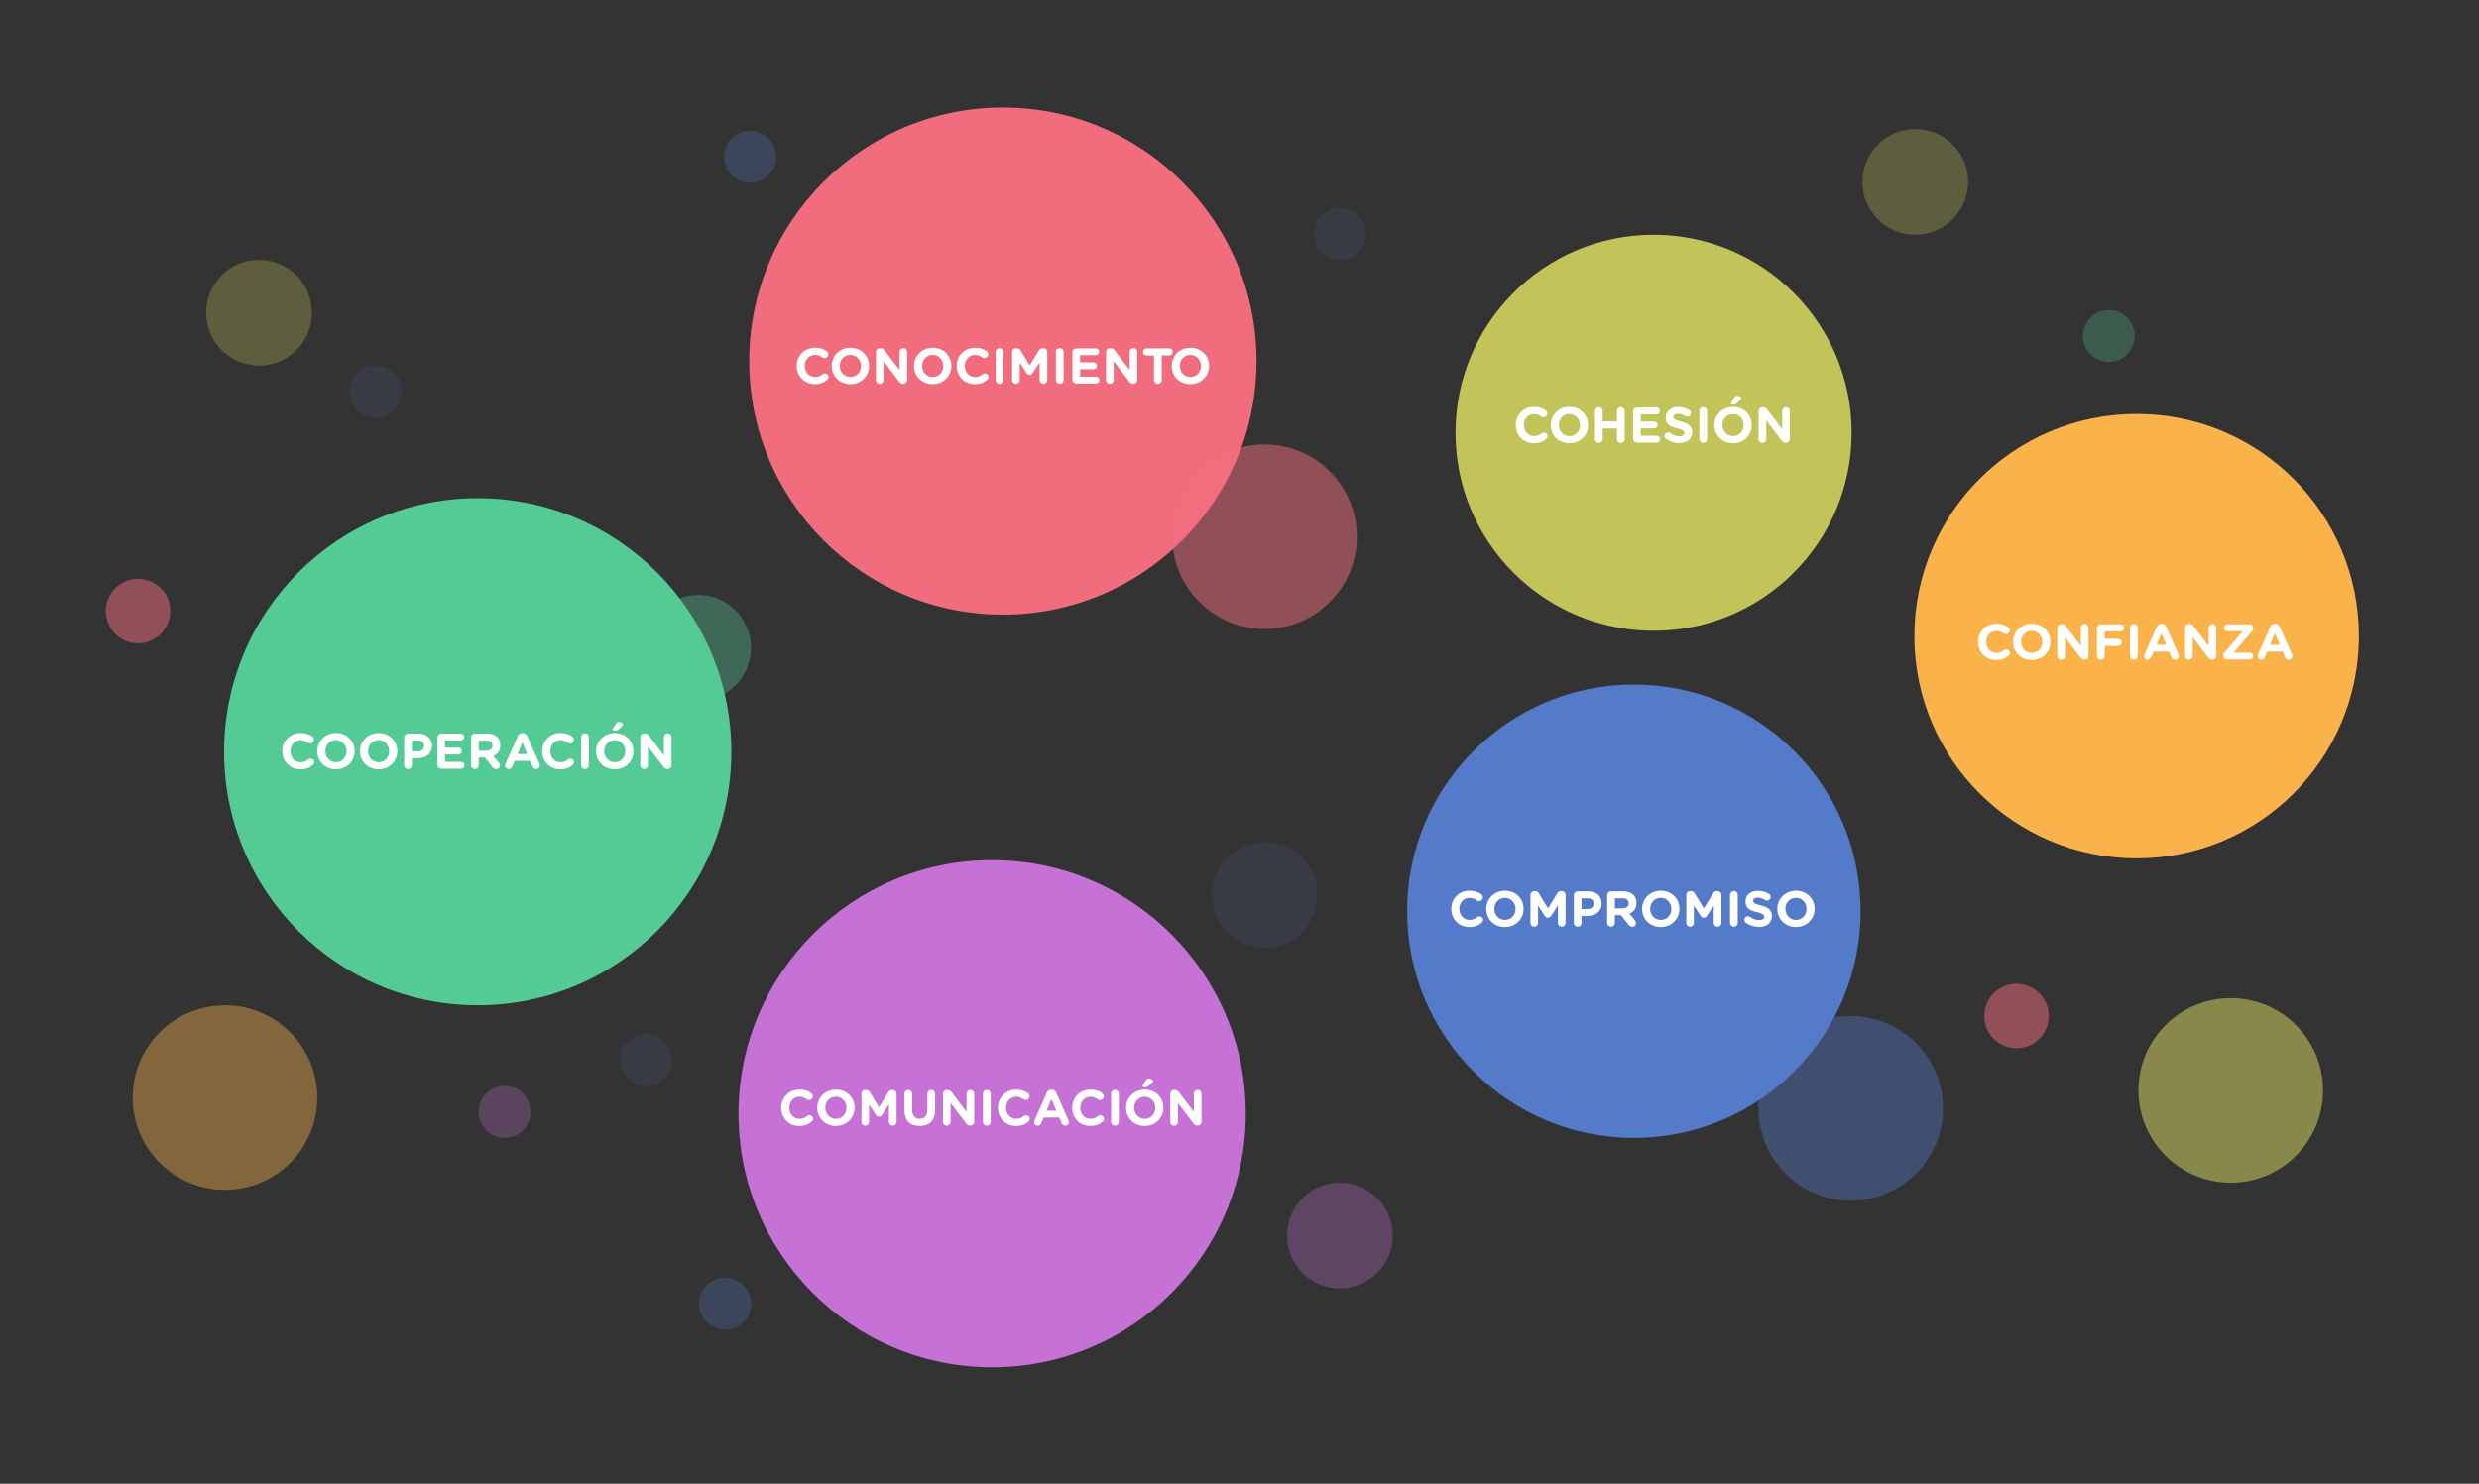 <?xml version="1.0" encoding="UTF-8"?>
<svg width="1383px" height="828px" viewBox="0 0 1383 828" version="1.1" xmlns="http://www.w3.org/2000/svg" xmlns:xlink="http://www.w3.org/1999/xlink">
    <rect x="0" y="0" width="1383" height="828" fill="#333333" stroke="none"/>
    <!-- Generator: Sketch 64 (93537) - https://sketch.com -->
    <title>6C</title>
    <desc>Created with Sketch.</desc>
    <g id="6C" stroke="none" stroke-width="1" fill="none" fill-rule="evenodd">
        <g id="Group" transform="translate(59, 60)">
            <path d="M359,141.5 C359,63.365 422.356,0 500.5,0 C578.644,0 642,63.365 642,141.5 C642,219.635 578.644,283 500.5,283 C422.356,283 359,219.635 359,141.5 Z" id="Fill-664" fill="#F16D7D"></path>
            <path d="M1009,295 C1009,226.52 1064.512,171 1133,171 C1201.488,171 1257,226.52 1257,295 C1257,363.48 1201.488,419 1133,419 C1064.512,419 1009,363.48 1009,295 Z" id="Fill-666" fill="#FAB34B"></path>
            <path d="M726,448.5 C726,378.64 782.64,322 852.5,322 C922.36,322 979,378.64 979,448.5 C979,518.36 922.36,575 852.5,575 C782.64,575 726,518.36 726,448.5 Z" id="Fill-668" fill="#547ACA"></path>
            <path d="M760.692,457.336 C763.828,457.336 765.9,456.412 767.664,454.872 C768.056,454.536 768.392,454.004 768.392,453.332 C768.392,452.24 767.468,451.344 766.376,451.344 C765.872,451.344 765.424,451.54 765.088,451.82 C763.856,452.8 762.652,453.36 760.832,453.36 C757.472,453.36 755.148,450.56 755.148,447.2 L755.148,447.144 C755.148,443.784 757.528,441.04 760.832,441.04 C762.372,441.04 763.632,441.544 764.836,442.44 C765.144,442.636 765.536,442.86 766.124,442.86 C767.3,442.86 768.252,441.936 768.252,440.76 C768.252,440.004 767.86,439.388 767.412,439.052 C765.788,437.848 763.8,437.064 760.86,437.064 C754.84,437.064 750.64,441.628 750.64,447.2 L750.64,447.256 C750.64,452.884 754.924,457.336 760.692,457.336 Z M780.544,457.336 C786.592,457.336 790.988,452.772 790.988,447.2 L790.988,447.144 C790.988,441.572 786.648,437.064 780.6,437.064 C774.552,437.064 770.156,441.628 770.156,447.2 L770.156,447.256 C770.156,452.828 774.496,457.336 780.544,457.336 Z M780.6,453.36 C777.128,453.36 774.664,450.56 774.664,447.2 L774.664,447.144 C774.664,443.784 777.072,441.04 780.544,441.04 C784.016,441.04 786.48,443.84 786.48,447.2 L786.48,447.256 C786.48,450.616 784.072,453.36 780.6,453.36 Z M812.268,457.168 C813.472,457.168 814.424,456.216 814.424,455.012 L814.424,439.444 C814.424,438.24 813.472,437.288 812.268,437.288 L811.792,437.288 C810.924,437.288 810.308,437.652 809.86,438.38 L804.624,446.892 L799.416,438.408 C799.024,437.764 798.38,437.288 797.456,437.288 L796.98,437.288 C795.776,437.288 794.824,438.24 794.824,439.444 L794.824,455.068 C794.824,456.244 795.748,457.168 796.924,457.168 C798.1,457.168 799.052,456.244 799.052,455.068 L799.052,445.324 L802.776,451.064 C803.224,451.736 803.784,452.156 804.568,452.156 C805.352,452.156 805.912,451.736 806.36,451.064 L810.14,445.24 L810.14,455.012 C810.14,456.188 811.092,457.168 812.268,457.168 Z M821.172,457.168 C822.376,457.168 823.328,456.216 823.328,455.012 L823.328,451.12 L826.604,451.12 C831,451.12 834.528,448.768 834.528,444.232 L834.528,444.176 C834.528,440.172 831.7,437.4 827.024,437.4 L821.172,437.4 C819.968,437.4 819.016,438.352 819.016,439.556 L819.016,455.012 C819.016,456.216 819.968,457.168 821.172,457.168 Z M826.744,447.284 L823.328,447.284 L823.328,441.292 L826.66,441.292 C828.816,441.292 830.16,442.328 830.16,444.26 L830.16,444.316 C830.16,445.996 828.9,447.284 826.744,447.284 Z M851.692,457.168 C852.728,457.168 853.736,456.384 853.736,455.18 C853.736,454.508 853.456,454.06 853.036,453.528 L850.04,449.888 C852.42,448.908 853.96,447.004 853.96,443.924 L853.96,443.868 C853.96,442.02 853.372,440.48 852.28,439.388 C850.992,438.1 849.06,437.4 846.568,437.4 L839.764,437.4 C838.56,437.4 837.608,438.352 837.608,439.556 L837.608,455.012 C837.608,456.216 838.56,457.168 839.764,457.168 C840.968,457.168 841.92,456.216 841.92,455.012 L841.92,450.728 L845.364,450.728 L849.564,456.048 C850.068,456.692 850.712,457.168 851.692,457.168 Z M846.288,446.92 L841.92,446.92 L841.92,441.292 L846.204,441.292 C848.304,441.292 849.592,442.244 849.592,444.092 L849.592,444.148 C849.592,445.8 848.388,446.92 846.288,446.92 Z M867.484,457.336 C873.532,457.336 877.928,452.772 877.928,447.2 L877.928,447.144 C877.928,441.572 873.588,437.064 867.54,437.064 C861.492,437.064 857.096,441.628 857.096,447.2 L857.096,447.256 C857.096,452.828 861.436,457.336 867.484,457.336 Z M867.54,453.36 C864.068,453.36 861.604,450.56 861.604,447.2 L861.604,447.144 C861.604,443.784 864.012,441.04 867.484,441.04 C870.956,441.04 873.42,443.84 873.42,447.2 L873.42,447.256 C873.42,450.616 871.012,453.36 867.54,453.36 Z M899.208,457.168 C900.412,457.168 901.364,456.216 901.364,455.012 L901.364,439.444 C901.364,438.24 900.412,437.288 899.208,437.288 L898.732,437.288 C897.864,437.288 897.248,437.652 896.8,438.38 L891.564,446.892 L886.356,438.408 C885.964,437.764 885.32,437.288 884.396,437.288 L883.92,437.288 C882.716,437.288 881.764,438.24 881.764,439.444 L881.764,455.068 C881.764,456.244 882.688,457.168 883.864,457.168 C885.04,457.168 885.992,456.244 885.992,455.068 L885.992,445.324 L889.716,451.064 C890.164,451.736 890.724,452.156 891.508,452.156 C892.292,452.156 892.852,451.736 893.3,451.064 L897.08,445.24 L897.08,455.012 C897.08,456.188 898.032,457.168 899.208,457.168 Z M908.308,457.168 C909.512,457.168 910.464,456.216 910.464,455.012 L910.464,439.388 C910.464,438.184 909.512,437.232 908.308,437.232 C907.104,437.232 906.152,438.184 906.152,439.388 L906.152,455.012 C906.152,456.216 907.104,457.168 908.308,457.168 Z M922.336,457.28 C926.564,457.28 929.532,455.096 929.532,451.204 L929.532,451.148 C929.532,447.732 927.292,446.304 923.316,445.268 C919.928,444.4 919.088,443.98 919.088,442.692 L919.088,442.636 C919.088,441.684 919.956,440.928 921.608,440.928 C922.952,440.928 924.296,441.404 925.724,442.244 C926.06,442.44 926.396,442.552 926.816,442.552 C927.936,442.552 928.832,441.684 928.832,440.564 C928.832,439.724 928.356,439.136 927.88,438.856 C926.116,437.736 924.044,437.12 921.664,437.12 C917.66,437.12 914.804,439.472 914.804,443.028 L914.804,443.084 C914.804,446.976 917.352,448.068 921.3,449.076 C924.576,449.916 925.248,450.476 925.248,451.568 L925.248,451.624 C925.248,452.772 924.184,453.472 922.42,453.472 C920.516,453.472 918.892,452.8 917.408,451.708 C917.128,451.512 916.736,451.316 916.176,451.316 C915.056,451.316 914.16,452.184 914.16,453.304 C914.16,453.976 914.496,454.592 914.972,454.928 C917.156,456.496 919.76,457.28 922.336,457.28 Z M942.916,457.336 C948.964,457.336 953.36,452.772 953.36,447.2 L953.36,447.144 C953.36,441.572 949.02,437.064 942.972,437.064 C936.924,437.064 932.528,441.628 932.528,447.2 L932.528,447.256 C932.528,452.828 936.868,457.336 942.916,457.336 Z M942.972,453.36 C939.5,453.36 937.036,450.56 937.036,447.2 L937.036,447.144 C937.036,443.784 939.444,441.04 942.916,441.04 C946.388,441.04 948.852,443.84 948.852,447.2 L948.852,447.256 C948.852,450.616 946.444,453.36 942.972,453.36 Z" id="COMPROMISO" fill="#FFFFFF" fill-rule="nonzero"></path>
            <path d="M66,359.5 C66,281.356 129.356,218 207.5,218 C285.644,218 349,281.356 349,359.5 C349,437.644 285.644,501 207.5,501 C129.356,501 66,437.644 66,359.5 Z" id="Fill-670" fill="#54CA95"></path>
            <path d="M108.548,369.336 C111.684,369.336 113.756,368.412 115.52,366.872 C115.912,366.536 116.248,366.004 116.248,365.332 C116.248,364.24 115.324,363.344 114.232,363.344 C113.728,363.344 113.28,363.54 112.944,363.82 C111.712,364.8 110.508,365.36 108.688,365.36 C105.328,365.36 103.004,362.56 103.004,359.2 L103.004,359.144 C103.004,355.784 105.384,353.04 108.688,353.04 C110.228,353.04 111.488,353.544 112.692,354.44 C113,354.636 113.392,354.86 113.98,354.86 C115.156,354.86 116.108,353.936 116.108,352.76 C116.108,352.004 115.716,351.388 115.268,351.052 C113.644,349.848 111.656,349.064 108.716,349.064 C102.696,349.064 98.496,353.628 98.496,359.2 L98.496,359.256 C98.496,364.884 102.78,369.336 108.548,369.336 Z M128.4,369.336 C134.448,369.336 138.844,364.772 138.844,359.2 L138.844,359.144 C138.844,353.572 134.504,349.064 128.456,349.064 C122.408,349.064 118.012,353.628 118.012,359.2 L118.012,359.256 C118.012,364.828 122.352,369.336 128.4,369.336 Z M128.456,365.36 C124.984,365.36 122.52,362.56 122.52,359.2 L122.52,359.144 C122.52,355.784 124.928,353.04 128.4,353.04 C131.872,353.04 134.336,355.84 134.336,359.2 L134.336,359.256 C134.336,362.616 131.928,365.36 128.456,365.36 Z M152.2,369.336 C158.248,369.336 162.644,364.772 162.644,359.2 L162.644,359.144 C162.644,353.572 158.304,349.064 152.256,349.064 C146.208,349.064 141.812,353.628 141.812,359.2 L141.812,359.256 C141.812,364.828 146.152,369.336 152.2,369.336 Z M152.256,365.36 C148.784,365.36 146.32,362.56 146.32,359.2 L146.32,359.144 C146.32,355.784 148.728,353.04 152.2,353.04 C155.672,353.04 158.136,355.84 158.136,359.2 L158.136,359.256 C158.136,362.616 155.728,365.36 152.256,365.36 Z M168.636,369.168 C169.84,369.168 170.792,368.216 170.792,367.012 L170.792,363.12 L174.068,363.12 C178.464,363.12 181.992,360.768 181.992,356.232 L181.992,356.176 C181.992,352.172 179.164,349.4 174.488,349.4 L168.636,349.4 C167.432,349.4 166.48,350.352 166.48,351.556 L166.48,367.012 C166.48,368.216 167.432,369.168 168.636,369.168 Z M174.208,359.284 L170.792,359.284 L170.792,353.292 L174.124,353.292 C176.28,353.292 177.624,354.328 177.624,356.26 L177.624,356.316 C177.624,357.996 176.364,359.284 174.208,359.284 Z M198.176,369 C199.24,369 200.108,368.16 200.108,367.096 C200.108,366.032 199.24,365.164 198.176,365.164 L189.3,365.164 L189.3,361.048 L196.776,361.048 C197.84,361.048 198.708,360.208 198.708,359.144 C198.708,358.08 197.84,357.212 196.776,357.212 L189.3,357.212 L189.3,353.236 L198.036,353.236 C199.1,353.236 199.968,352.396 199.968,351.332 C199.968,350.268 199.1,349.4 198.036,349.4 L187.172,349.4 C185.968,349.4 185.016,350.352 185.016,351.556 L185.016,366.844 C185.016,368.048 185.968,369 187.172,369 L198.176,369 Z M217.86,369.168 C218.896,369.168 219.904,368.384 219.904,367.18 C219.904,366.508 219.624,366.06 219.204,365.528 L216.208,361.888 C218.588,360.908 220.128,359.004 220.128,355.924 L220.128,355.868 C220.128,354.02 219.54,352.48 218.448,351.388 C217.16,350.1 215.228,349.4 212.736,349.4 L205.932,349.4 C204.728,349.4 203.776,350.352 203.776,351.556 L203.776,367.012 C203.776,368.216 204.728,369.168 205.932,369.168 C207.136,369.168 208.088,368.216 208.088,367.012 L208.088,362.728 L211.532,362.728 L215.732,368.048 C216.236,368.692 216.88,369.168 217.86,369.168 Z M212.456,358.92 L208.088,358.92 L208.088,353.292 L212.372,353.292 C214.472,353.292 215.76,354.244 215.76,356.092 L215.76,356.148 C215.76,357.8 214.556,358.92 212.456,358.92 Z M240.148,369.168 C241.296,369.168 242.192,368.244 242.192,367.096 C242.192,366.816 242.108,366.536 241.968,366.228 L235.136,350.8 C234.66,349.736 233.82,349.092 232.644,349.092 L232.392,349.092 C231.216,349.092 230.348,349.736 229.872,350.8 L223.04,366.228 C222.9,366.536 222.788,366.844 222.788,367.152 C222.788,368.272 223.656,369.168 224.776,369.168 C225.672,369.168 226.4,368.664 226.764,367.824 L228.136,364.604 L236.76,364.604 L238.076,367.684 C238.468,368.58 239.14,369.168 240.148,369.168 Z M235.164,360.796 L229.732,360.796 L232.448,354.328 L235.164,360.796 Z M253.532,369.336 C256.668,369.336 258.74,368.412 260.504,366.872 C260.896,366.536 261.232,366.004 261.232,365.332 C261.232,364.24 260.308,363.344 259.216,363.344 C258.712,363.344 258.264,363.54 257.928,363.82 C256.696,364.8 255.492,365.36 253.672,365.36 C250.312,365.36 247.988,362.56 247.988,359.2 L247.988,359.144 C247.988,355.784 250.368,353.04 253.672,353.04 C255.212,353.04 256.472,353.544 257.676,354.44 C257.984,354.636 258.376,354.86 258.964,354.86 C260.14,354.86 261.092,353.936 261.092,352.76 C261.092,352.004 260.7,351.388 260.252,351.052 C258.628,349.848 256.64,349.064 253.7,349.064 C247.68,349.064 243.48,353.628 243.48,359.2 L243.48,359.256 C243.48,364.884 247.764,369.336 253.532,369.336 Z M267.364,369.168 C268.568,369.168 269.52,368.216 269.52,367.012 L269.52,351.388 C269.52,350.184 268.568,349.232 267.364,349.232 C266.16,349.232 265.208,350.184 265.208,351.388 L265.208,367.012 C265.208,368.216 266.16,369.168 267.364,369.168 Z M283.856,347.748 C284.808,347.748 285.48,347.58 286.292,346.824 L288.028,345.2 C288.364,344.892 288.588,344.584 288.588,344.192 C288.588,343.548 287.244,342.904 286.208,342.904 C285.508,342.904 284.976,343.268 284.612,343.856 L283.072,346.264 C282.932,346.488 282.792,346.768 282.792,347.02 C282.792,347.468 283.24,347.748 283.856,347.748 Z M283.94,369.336 C289.988,369.336 294.384,364.772 294.384,359.2 L294.384,359.144 C294.384,353.572 290.044,349.064 283.996,349.064 C277.948,349.064 273.552,353.628 273.552,359.2 L273.552,359.256 C273.552,364.828 277.892,369.336 283.94,369.336 Z M283.996,365.36 C280.524,365.36 278.06,362.56 278.06,359.2 L278.06,359.144 C278.06,355.784 280.468,353.04 283.94,353.04 C287.412,353.04 289.876,355.84 289.876,359.2 L289.876,359.256 C289.876,362.616 287.468,365.36 283.996,365.36 Z M300.348,369.168 C301.524,369.168 302.476,368.216 302.476,367.04 L302.476,356.54 L311.1,367.852 C311.688,368.608 312.304,369.112 313.34,369.112 L313.48,369.112 C314.684,369.112 315.636,368.16 315.636,366.956 L315.636,351.36 C315.636,350.184 314.684,349.232 313.508,349.232 C312.332,349.232 311.38,350.184 311.38,351.36 L311.38,361.468 L303.064,350.548 C302.476,349.792 301.86,349.288 300.824,349.288 L300.376,349.288 C299.172,349.288 298.22,350.24 298.22,351.444 L298.22,367.04 C298.22,368.216 299.172,369.168 300.348,369.168 Z" id="COOPERACIÓN" fill="#FFFFFF" fill-rule="nonzero"></path>
            <path d="M753,181.5 C753,120.483 802.483,71 863.5,71 C924.517,71 974,120.483 974,181.5 C974,242.517 924.517,292 863.5,292 C802.483,292 753,242.517 753,181.5 Z" id="Fill-672" fill="#C2C459"></path>
            <path d="M796.678,187.336 C799.814,187.336 801.886,186.412 803.65,184.872 C804.042,184.536 804.378,184.004 804.378,183.332 C804.378,182.24 803.454,181.344 802.362,181.344 C801.858,181.344 801.41,181.54 801.074,181.82 C799.842,182.8 798.638,183.36 796.818,183.36 C793.458,183.36 791.134,180.56 791.134,177.2 L791.134,177.144 C791.134,173.784 793.514,171.04 796.818,171.04 C798.358,171.04 799.618,171.544 800.822,172.44 C801.13,172.636 801.522,172.86 802.11,172.86 C803.286,172.86 804.238,171.936 804.238,170.76 C804.238,170.004 803.846,169.388 803.398,169.052 C801.774,167.848 799.786,167.064 796.846,167.064 C790.826,167.064 786.626,171.628 786.626,177.2 L786.626,177.256 C786.626,182.884 790.91,187.336 796.678,187.336 Z M816.53,187.336 C822.578,187.336 826.974,182.772 826.974,177.2 L826.974,177.144 C826.974,171.572 822.634,167.064 816.586,167.064 C810.538,167.064 806.142,171.628 806.142,177.2 L806.142,177.256 C806.142,182.828 810.482,187.336 816.53,187.336 Z M816.586,183.36 C813.114,183.36 810.65,180.56 810.65,177.2 L810.65,177.144 C810.65,173.784 813.058,171.04 816.53,171.04 C820.002,171.04 822.466,173.84 822.466,177.2 L822.466,177.256 C822.466,180.616 820.058,183.36 816.586,183.36 Z M845.23,187.168 C846.434,187.168 847.386,186.216 847.386,185.012 L847.386,169.388 C847.386,168.184 846.434,167.232 845.23,167.232 C844.026,167.232 843.074,168.184 843.074,169.388 L843.074,175.156 L835.122,175.156 L835.122,169.388 C835.122,168.184 834.17,167.232 832.966,167.232 C831.762,167.232 830.81,168.184 830.81,169.388 L830.81,185.012 C830.81,186.216 831.762,187.168 832.966,187.168 C834.17,187.168 835.122,186.216 835.122,185.012 L835.122,179.132 L843.074,179.132 L843.074,185.012 C843.074,186.216 844.026,187.168 845.23,187.168 Z M865.25,187 C866.314,187 867.182,186.16 867.182,185.096 C867.182,184.032 866.314,183.164 865.25,183.164 L856.374,183.164 L856.374,179.048 L863.85,179.048 C864.914,179.048 865.782,178.208 865.782,177.144 C865.782,176.08 864.914,175.212 863.85,175.212 L856.374,175.212 L856.374,171.236 L865.11,171.236 C866.174,171.236 867.042,170.396 867.042,169.332 C867.042,168.268 866.174,167.4 865.11,167.4 L854.246,167.4 C853.042,167.4 852.09,168.352 852.09,169.556 L852.09,184.844 C852.09,186.048 853.042,187 854.246,187 L865.25,187 Z M877.822,187.28 C882.05,187.28 885.018,185.096 885.018,181.204 L885.018,181.148 C885.018,177.732 882.778,176.304 878.802,175.268 C875.414,174.4 874.574,173.98 874.574,172.692 L874.574,172.636 C874.574,171.684 875.442,170.928 877.094,170.928 C878.438,170.928 879.782,171.404 881.21,172.244 C881.546,172.44 881.882,172.552 882.302,172.552 C883.422,172.552 884.318,171.684 884.318,170.564 C884.318,169.724 883.842,169.136 883.366,168.856 C881.602,167.736 879.53,167.12 877.15,167.12 C873.146,167.12 870.29,169.472 870.29,173.028 L870.29,173.084 C870.29,176.976 872.838,178.068 876.786,179.076 C880.062,179.916 880.734,180.476 880.734,181.568 L880.734,181.624 C880.734,182.772 879.67,183.472 877.906,183.472 C876.002,183.472 874.378,182.8 872.894,181.708 C872.614,181.512 872.222,181.316 871.662,181.316 C870.542,181.316 869.646,182.184 869.646,183.304 C869.646,183.976 869.982,184.592 870.458,184.928 C872.642,186.496 875.246,187.28 877.822,187.28 Z M891.234,187.168 C892.438,187.168 893.39,186.216 893.39,185.012 L893.39,169.388 C893.39,168.184 892.438,167.232 891.234,167.232 C890.03,167.232 889.078,168.184 889.078,169.388 L889.078,185.012 C889.078,186.216 890.03,187.168 891.234,187.168 Z M907.726,165.748 C908.678,165.748 909.35,165.58 910.162,164.824 L911.898,163.2 C912.234,162.892 912.458,162.584 912.458,162.192 C912.458,161.548 911.114,160.904 910.078,160.904 C909.378,160.904 908.846,161.268 908.482,161.856 L906.942,164.264 C906.802,164.488 906.662,164.768 906.662,165.02 C906.662,165.468 907.11,165.748 907.726,165.748 Z M907.81,187.336 C913.858,187.336 918.254,182.772 918.254,177.2 L918.254,177.144 C918.254,171.572 913.914,167.064 907.866,167.064 C901.818,167.064 897.422,171.628 897.422,177.2 L897.422,177.256 C897.422,182.828 901.762,187.336 907.81,187.336 Z M907.866,183.36 C904.394,183.36 901.93,180.56 901.93,177.2 L901.93,177.144 C901.93,173.784 904.338,171.04 907.81,171.04 C911.282,171.04 913.746,173.84 913.746,177.2 L913.746,177.256 C913.746,180.616 911.338,183.36 907.866,183.36 Z M924.218,187.168 C925.394,187.168 926.346,186.216 926.346,185.04 L926.346,174.54 L934.97,185.852 C935.558,186.608 936.174,187.112 937.21,187.112 L937.35,187.112 C938.554,187.112 939.506,186.16 939.506,184.956 L939.506,169.36 C939.506,168.184 938.554,167.232 937.378,167.232 C936.202,167.232 935.25,168.184 935.25,169.36 L935.25,179.468 L926.934,168.548 C926.346,167.792 925.73,167.288 924.694,167.288 L924.246,167.288 C923.042,167.288 922.09,168.24 922.09,169.444 L922.09,185.04 C922.09,186.216 923.042,187.168 924.218,187.168 Z" id="COHESIÓN" fill="#FFFFFF" fill-rule="nonzero"></path>
            <path d="M353,561.5 C353,483.356 416.356,420 494.5,420 C572.644,420 636,483.356 636,561.5 C636,639.644 572.644,703 494.5,703 C416.356,703 353,639.644 353,561.5 Z" id="Fill-674" fill="#C571D6"></path>
            <path d="M386.882,568.336 C390.018,568.336 392.09,567.412 393.854,565.872 C394.246,565.536 394.582,565.004 394.582,564.332 C394.582,563.24 393.658,562.344 392.566,562.344 C392.062,562.344 391.614,562.54 391.278,562.82 C390.046,563.8 388.842,564.36 387.022,564.36 C383.662,564.36 381.338,561.56 381.338,558.2 L381.338,558.144 C381.338,554.784 383.718,552.04 387.022,552.04 C388.562,552.04 389.822,552.544 391.026,553.44 C391.334,553.636 391.726,553.86 392.314,553.86 C393.49,553.86 394.442,552.936 394.442,551.76 C394.442,551.004 394.05,550.388 393.602,550.052 C391.978,548.848 389.99,548.064 387.05,548.064 C381.03,548.064 376.83,552.628 376.83,558.2 L376.83,558.256 C376.83,563.884 381.114,568.336 386.882,568.336 Z M407.322,568.336 C413.37,568.336 417.766,563.772 417.766,558.2 L417.766,558.144 C417.766,552.572 413.426,548.064 407.378,548.064 C401.33,548.064 396.934,552.628 396.934,558.2 L396.934,558.256 C396.934,563.828 401.274,568.336 407.322,568.336 Z M407.378,564.36 C403.906,564.36 401.442,561.56 401.442,558.2 L401.442,558.144 C401.442,554.784 403.85,552.04 407.322,552.04 C410.794,552.04 413.258,554.84 413.258,558.2 L413.258,558.256 C413.258,561.616 410.85,564.36 407.378,564.36 Z M439.046,568.168 C440.25,568.168 441.202,567.216 441.202,566.012 L441.202,550.444 C441.202,549.24 440.25,548.288 439.046,548.288 L438.57,548.288 C437.702,548.288 437.086,548.652 436.638,549.38 L431.402,557.892 L426.194,549.408 C425.802,548.764 425.158,548.288 424.234,548.288 L423.758,548.288 C422.554,548.288 421.602,549.24 421.602,550.444 L421.602,566.068 C421.602,567.244 422.526,568.168 423.702,568.168 C424.878,568.168 425.83,567.244 425.83,566.068 L425.83,556.324 L429.554,562.064 C430.002,562.736 430.562,563.156 431.346,563.156 C432.13,563.156 432.69,562.736 433.138,562.064 L436.918,556.24 L436.918,566.012 C436.918,567.188 437.87,568.168 439.046,568.168 Z M454.082,568.308 C459.346,568.308 462.678,565.396 462.678,559.46 L462.678,550.388 C462.678,549.184 461.726,548.232 460.522,548.232 C459.318,548.232 458.366,549.184 458.366,550.388 L458.366,559.628 C458.366,562.736 456.77,564.332 454.138,564.332 C451.506,564.332 449.91,562.68 449.91,559.488 L449.91,550.388 C449.91,549.184 448.958,548.232 447.754,548.232 C446.55,548.232 445.598,549.184 445.598,550.388 L445.598,559.6 C445.598,565.368 448.818,568.308 454.082,568.308 Z M469.202,568.168 C470.378,568.168 471.33,567.216 471.33,566.04 L471.33,555.54 L479.954,566.852 C480.542,567.608 481.158,568.112 482.194,568.112 L482.334,568.112 C483.538,568.112 484.49,567.16 484.49,565.956 L484.49,550.36 C484.49,549.184 483.538,548.232 482.362,548.232 C481.186,548.232 480.234,549.184 480.234,550.36 L480.234,560.468 L471.918,549.548 C471.33,548.792 470.714,548.288 469.678,548.288 L469.23,548.288 C468.026,548.288 467.074,549.24 467.074,550.444 L467.074,566.04 C467.074,567.216 468.026,568.168 469.202,568.168 Z M491.546,568.168 C492.75,568.168 493.702,567.216 493.702,566.012 L493.702,550.388 C493.702,549.184 492.75,548.232 491.546,548.232 C490.342,548.232 489.39,549.184 489.39,550.388 L489.39,566.012 C489.39,567.216 490.342,568.168 491.546,568.168 Z M507.786,568.336 C510.922,568.336 512.994,567.412 514.758,565.872 C515.15,565.536 515.486,565.004 515.486,564.332 C515.486,563.24 514.562,562.344 513.47,562.344 C512.966,562.344 512.518,562.54 512.182,562.82 C510.95,563.8 509.746,564.36 507.926,564.36 C504.566,564.36 502.242,561.56 502.242,558.2 L502.242,558.144 C502.242,554.784 504.622,552.04 507.926,552.04 C509.466,552.04 510.726,552.544 511.93,553.44 C512.238,553.636 512.63,553.86 513.218,553.86 C514.394,553.86 515.346,552.936 515.346,551.76 C515.346,551.004 514.954,550.388 514.506,550.052 C512.882,548.848 510.894,548.064 507.954,548.064 C501.934,548.064 497.734,552.628 497.734,558.2 L497.734,558.256 C497.734,563.884 502.018,568.336 507.786,568.336 Z M535.282,568.168 C536.43,568.168 537.326,567.244 537.326,566.096 C537.326,565.816 537.242,565.536 537.102,565.228 L530.27,549.8 C529.794,548.736 528.954,548.092 527.778,548.092 L527.526,548.092 C526.35,548.092 525.482,548.736 525.006,549.8 L518.174,565.228 C518.034,565.536 517.922,565.844 517.922,566.152 C517.922,567.272 518.79,568.168 519.91,568.168 C520.806,568.168 521.534,567.664 521.898,566.824 L523.27,563.604 L531.894,563.604 L533.21,566.684 C533.602,567.58 534.274,568.168 535.282,568.168 Z M530.298,559.796 L524.866,559.796 L527.582,553.328 L530.298,559.796 Z M549.198,568.336 C552.334,568.336 554.406,567.412 556.17,565.872 C556.562,565.536 556.898,565.004 556.898,564.332 C556.898,563.24 555.974,562.344 554.882,562.344 C554.378,562.344 553.93,562.54 553.594,562.82 C552.362,563.8 551.158,564.36 549.338,564.36 C545.978,564.36 543.654,561.56 543.654,558.2 L543.654,558.144 C543.654,554.784 546.034,552.04 549.338,552.04 C550.878,552.04 552.138,552.544 553.342,553.44 C553.65,553.636 554.042,553.86 554.63,553.86 C555.806,553.86 556.758,552.936 556.758,551.76 C556.758,551.004 556.366,550.388 555.918,550.052 C554.294,548.848 552.306,548.064 549.366,548.064 C543.346,548.064 539.146,552.628 539.146,558.2 L539.146,558.256 C539.146,563.884 543.43,568.336 549.198,568.336 Z M563.03,568.168 C564.234,568.168 565.186,567.216 565.186,566.012 L565.186,550.388 C565.186,549.184 564.234,548.232 563.03,548.232 C561.826,548.232 560.874,549.184 560.874,550.388 L560.874,566.012 C560.874,567.216 561.826,568.168 563.03,568.168 Z M579.522,546.748 C580.474,546.748 581.146,546.58 581.958,545.824 L583.694,544.2 C584.03,543.892 584.254,543.584 584.254,543.192 C584.254,542.548 582.91,541.904 581.874,541.904 C581.174,541.904 580.642,542.268 580.278,542.856 L578.738,545.264 C578.598,545.488 578.458,545.768 578.458,546.02 C578.458,546.468 578.906,546.748 579.522,546.748 Z M579.606,568.336 C585.654,568.336 590.05,563.772 590.05,558.2 L590.05,558.144 C590.05,552.572 585.71,548.064 579.662,548.064 C573.614,548.064 569.218,552.628 569.218,558.2 L569.218,558.256 C569.218,563.828 573.558,568.336 579.606,568.336 Z M579.662,564.36 C576.19,564.36 573.726,561.56 573.726,558.2 L573.726,558.144 C573.726,554.784 576.134,552.04 579.606,552.04 C583.078,552.04 585.542,554.84 585.542,558.2 L585.542,558.256 C585.542,561.616 583.134,564.36 579.662,564.36 Z M596.014,568.168 C597.19,568.168 598.142,567.216 598.142,566.04 L598.142,555.54 L606.766,566.852 C607.354,567.608 607.97,568.112 609.006,568.112 L609.146,568.112 C610.35,568.112 611.302,567.16 611.302,565.956 L611.302,550.36 C611.302,549.184 610.35,548.232 609.174,548.232 C607.998,548.232 607.046,549.184 607.046,550.36 L607.046,560.468 L598.73,549.548 C598.142,548.792 597.526,548.288 596.49,548.288 L596.042,548.288 C594.838,548.288 593.886,549.24 593.886,550.444 L593.886,566.04 C593.886,567.216 594.838,568.168 596.014,568.168 Z" id="COMUNICACIÓN" fill="#FFFFFF" fill-rule="nonzero"></path>
            <path d="M922,558.5 C922,530.066 945.066,507 973.5,507 C1001.934,507 1025,530.066 1025,558.5 C1025,586.934 1001.934,610 973.5,610 C945.066,610 922,586.934 922,558.5 Z" id="Fill-676" fill="#547ACA" opacity="0.406"></path>
            <path d="M15,552.5 C15,524.066 38.066,501 66.5,501 C94.934,501 118,524.066 118,552.5 C118,580.934 94.934,604 66.5,604 C38.066,604 15,580.934 15,552.5 Z" id="Fill-676-Copy" fill="#FAB34B" opacity="0.406"></path>
            <path d="M1134,548.5 C1134,520.066 1157.06,497 1185.5,497 C1213.94,497 1237,520.066 1237,548.5 C1237,576.934 1213.94,600 1185.5,600 C1157.06,600 1134,576.934 1134,548.5 Z" id="Fill-677" fill="#C2C459" opacity="0.586"></path>
            <path d="M301,301.5 C301,285.206 314.212,272 330.5,272 C346.788,272 360,285.206 360,301.5 C360,317.794 346.788,331 330.5,331 C314.212,331 301,317.794 301,301.5 Z" id="Fill-678" fill="#54CA95" opacity="0.356"></path>
            <path d="M659,629.5 C659,613.212 672.206,600 688.5,600 C704.794,600 718,613.212 718,629.5 C718,645.788 704.794,659 688.5,659 C672.206,659 659,645.788 659,629.5 Z" id="Fill-679" fill="#C571D6" opacity="0.298"></path>
            <path d="M980,41.5 C980,25.212 993.206,12 1009.5,12 C1025.794,12 1039,25.212 1039,41.5 C1039,57.788 1025.794,71 1009.5,71 C993.206,71 980,57.788 980,41.5 Z" id="Fill-679-Copy-2" fill="#C2C459" opacity="0.298"></path>
            <path d="M56,114.5 C56,98.212 69.206,85 85.5,85 C101.794,85 115,98.212 115,114.5 C115,130.788 101.794,144 85.5,144 C69.206,144 56,130.788 56,114.5 Z" id="Fill-679-Copy-3" fill="#C2C459" opacity="0.298"></path>
            <path d="M617,439.5 C617,423.212 630.206,410 646.5,410 C662.794,410 676,423.212 676,439.5 C676,455.788 662.794,469 646.5,469 C630.206,469 617,455.788 617,439.5 Z" id="Fill-679-Copy" fill-opacity="0.438" fill="#547ACA" opacity="0.298"></path>
            <path d="M136,158.5 C136,150.492 142.492,144 150.5,144 C158.508,144 165,150.492 165,158.5 C165,166.508 158.508,173 150.5,173 C142.492,173 136,166.508 136,158.5 Z" id="Fill-680" fill-opacity="0.438" fill="#547ACA" opacity="0.245"></path>
            <path d="M674,70.5 C674,62.492 680.492,56 688.5,56 C696.508,56 703,62.492 703,70.5 C703,78.508 696.508,85 688.5,85 C680.492,85 674,78.508 674,70.5 Z" id="Fill-680-Copy" fill-opacity="0.438" fill="#547ACA" opacity="0.245"></path>
            <path d="M287,531.5 C287,523.492 293.492,517 301.5,517 C309.508,517 316,523.492 316,531.5 C316,539.508 309.508,546 301.5,546 C293.492,546 287,539.508 287,531.5 Z" id="Fill-682" fill-opacity="0.438" fill="#547ACA" opacity="0.265"></path>
            <path d="M595,239.5 C595,211.06 618.066,188 646.5,188 C674.934,188 698,211.06 698,239.5 C698,267.94 674.934,291 646.5,291 C618.066,291 595,267.94 595,239.5 Z" id="Fill-683" fill="#F16D7D" opacity="0.492"></path>
            <path d="M0,281 C0,271.06 8.062,263 18,263 C27.938,263 36,271.06 36,281 C36,290.94 27.938,299 18,299 C8.062,299 0,290.94 0,281 Z" id="Fill-683-Copy" fill="#F16D7D" opacity="0.492"></path>
            <path d="M1048,507 C1048,497.06 1056.062,489 1066,489 C1075.938,489 1084,497.06 1084,507 C1084,516.94 1075.938,525 1066,525 C1056.062,525 1048,516.94 1048,507 Z" id="Fill-683-Copy-2" fill="#F16D7D" opacity="0.492"></path>
            <path d="M208,560.5 C208,552.492 214.492,546 222.5,546 C230.508,546 237,552.492 237,560.5 C237,568.508 230.508,575 222.5,575 C214.492,575 208,568.508 208,560.5 Z" id="Fill-681" fill="#C571D6" opacity="0.265"></path>
            <path d="M331,667.5 C331,659.492 337.492,653 345.5,653 C353.508,653 360,659.492 360,667.5 C360,675.508 353.508,682 345.5,682 C337.492,682 331,675.508 331,667.5 Z" id="Fill-681-Copy-2" fill="#547ACA" opacity="0.265"></path>
            <path d="M345,27.5 C345,19.492 351.492,13 359.5,13 C367.508,13 374,19.492 374,27.5 C374,35.508 367.508,42 359.5,42 C351.492,42 345,35.508 345,27.5 Z" id="Fill-681-Copy-3" fill="#547ACA" opacity="0.265"></path>
            <path d="M395.542,154.336 C398.678,154.336 400.75,153.412 402.514,151.872 C402.906,151.536 403.242,151.004 403.242,150.332 C403.242,149.24 402.318,148.344 401.226,148.344 C400.722,148.344 400.274,148.54 399.938,148.82 C398.706,149.8 397.502,150.36 395.682,150.36 C392.322,150.36 389.998,147.56 389.998,144.2 L389.998,144.144 C389.998,140.784 392.378,138.04 395.682,138.04 C397.222,138.04 398.482,138.544 399.686,139.44 C399.994,139.636 400.386,139.86 400.974,139.86 C402.15,139.86 403.102,138.936 403.102,137.76 C403.102,137.004 402.71,136.388 402.262,136.052 C400.638,134.848 398.65,134.064 395.71,134.064 C389.69,134.064 385.49,138.628 385.49,144.2 L385.49,144.256 C385.49,149.884 389.774,154.336 395.542,154.336 Z M415.394,154.336 C421.442,154.336 425.838,149.772 425.838,144.2 L425.838,144.144 C425.838,138.572 421.498,134.064 415.45,134.064 C409.402,134.064 405.006,138.628 405.006,144.2 L405.006,144.256 C405.006,149.828 409.346,154.336 415.394,154.336 Z M415.45,150.36 C411.978,150.36 409.514,147.56 409.514,144.2 L409.514,144.144 C409.514,140.784 411.922,138.04 415.394,138.04 C418.866,138.04 421.33,140.84 421.33,144.2 L421.33,144.256 C421.33,147.616 418.922,150.36 415.45,150.36 Z M431.802,154.168 C432.978,154.168 433.93,153.216 433.93,152.04 L433.93,141.54 L442.554,152.852 C443.142,153.608 443.758,154.112 444.794,154.112 L444.934,154.112 C446.138,154.112 447.09,153.16 447.09,151.956 L447.09,136.36 C447.09,135.184 446.138,134.232 444.962,134.232 C443.786,134.232 442.834,135.184 442.834,136.36 L442.834,146.468 L434.518,135.548 C433.93,134.792 433.314,134.288 432.278,134.288 L431.83,134.288 C430.626,134.288 429.674,135.24 429.674,136.444 L429.674,152.04 C429.674,153.216 430.626,154.168 431.802,154.168 Z M461.314,154.336 C467.362,154.336 471.758,149.772 471.758,144.2 L471.758,144.144 C471.758,138.572 467.418,134.064 461.37,134.064 C455.322,134.064 450.926,138.628 450.926,144.2 L450.926,144.256 C450.926,149.828 455.266,154.336 461.314,154.336 Z M461.37,150.36 C457.898,150.36 455.434,147.56 455.434,144.2 L455.434,144.144 C455.434,140.784 457.842,138.04 461.314,138.04 C464.786,138.04 467.25,140.84 467.25,144.2 L467.25,144.256 C467.25,147.616 464.842,150.36 461.37,150.36 Z M484.778,154.336 C487.914,154.336 489.986,153.412 491.75,151.872 C492.142,151.536 492.478,151.004 492.478,150.332 C492.478,149.24 491.554,148.344 490.462,148.344 C489.958,148.344 489.51,148.54 489.174,148.82 C487.942,149.8 486.738,150.36 484.918,150.36 C481.558,150.36 479.234,147.56 479.234,144.2 L479.234,144.144 C479.234,140.784 481.614,138.04 484.918,138.04 C486.458,138.04 487.718,138.544 488.922,139.44 C489.23,139.636 489.622,139.86 490.21,139.86 C491.386,139.86 492.338,138.936 492.338,137.76 C492.338,137.004 491.946,136.388 491.498,136.052 C489.874,134.848 487.886,134.064 484.946,134.064 C478.926,134.064 474.726,138.628 474.726,144.2 L474.726,144.256 C474.726,149.884 479.01,154.336 484.778,154.336 Z M498.61,154.168 C499.814,154.168 500.766,153.216 500.766,152.012 L500.766,136.388 C500.766,135.184 499.814,134.232 498.61,134.232 C497.406,134.232 496.454,135.184 496.454,136.388 L496.454,152.012 C496.454,153.216 497.406,154.168 498.61,154.168 Z M523.11,154.168 C524.314,154.168 525.266,153.216 525.266,152.012 L525.266,136.444 C525.266,135.24 524.314,134.288 523.11,134.288 L522.634,134.288 C521.766,134.288 521.15,134.652 520.702,135.38 L515.466,143.892 L510.258,135.408 C509.866,134.764 509.222,134.288 508.298,134.288 L507.822,134.288 C506.618,134.288 505.666,135.24 505.666,136.444 L505.666,152.068 C505.666,153.244 506.59,154.168 507.766,154.168 C508.942,154.168 509.894,153.244 509.894,152.068 L509.894,142.324 L513.618,148.064 C514.066,148.736 514.626,149.156 515.41,149.156 C516.194,149.156 516.754,148.736 517.202,148.064 L520.982,142.24 L520.982,152.012 C520.982,153.188 521.934,154.168 523.11,154.168 Z M532.238,154.168 C533.442,154.168 534.394,153.216 534.394,152.012 L534.394,136.388 C534.394,135.184 533.442,134.232 532.238,134.232 C531.034,134.232 530.082,135.184 530.082,136.388 L530.082,152.012 C530.082,153.216 531.034,154.168 532.238,154.168 Z M552.454,154 C553.518,154 554.386,153.16 554.386,152.096 C554.386,151.032 553.518,150.164 552.454,150.164 L543.578,150.164 L543.578,146.048 L551.054,146.048 C552.118,146.048 552.986,145.208 552.986,144.144 C552.986,143.08 552.118,142.212 551.054,142.212 L543.578,142.212 L543.578,138.236 L552.314,138.236 C553.378,138.236 554.246,137.396 554.246,136.332 C554.246,135.268 553.378,134.4 552.314,134.4 L541.45,134.4 C540.246,134.4 539.294,135.352 539.294,136.556 L539.294,151.844 C539.294,153.048 540.246,154 541.45,154 L552.454,154 Z M560.182,154.168 C561.358,154.168 562.31,153.216 562.31,152.04 L562.31,141.54 L570.934,152.852 C571.522,153.608 572.138,154.112 573.174,154.112 L573.314,154.112 C574.518,154.112 575.47,153.16 575.47,151.956 L575.47,136.36 C575.47,135.184 574.518,134.232 573.342,134.232 C572.166,134.232 571.214,135.184 571.214,136.36 L571.214,146.468 L562.898,135.548 C562.31,134.792 561.694,134.288 560.658,134.288 L560.21,134.288 C559.006,134.288 558.054,135.24 558.054,136.444 L558.054,152.04 C558.054,153.216 559.006,154.168 560.182,154.168 Z M586.95,154.168 C588.154,154.168 589.106,153.216 589.106,152.012 L589.106,138.376 L593.25,138.376 C594.342,138.376 595.238,137.48 595.238,136.388 C595.238,135.296 594.342,134.4 593.25,134.4 L580.65,134.4 C579.558,134.4 578.662,135.296 578.662,136.388 C578.662,137.48 579.558,138.376 580.65,138.376 L584.794,138.376 L584.794,152.012 C584.794,153.216 585.746,154.168 586.95,154.168 Z M605.066,154.336 C611.114,154.336 615.51,149.772 615.51,144.2 L615.51,144.144 C615.51,138.572 611.17,134.064 605.122,134.064 C599.074,134.064 594.678,138.628 594.678,144.2 L594.678,144.256 C594.678,149.828 599.018,154.336 605.066,154.336 Z M605.122,150.36 C601.65,150.36 599.186,147.56 599.186,144.2 L599.186,144.144 C599.186,140.784 601.594,138.04 605.066,138.04 C608.538,138.04 611.002,140.84 611.002,144.2 L611.002,144.256 C611.002,147.616 608.594,150.36 605.122,150.36 Z" id="CONOCIMIENTO" fill="#FFFFFF" fill-rule="nonzero"></path>
            <path d="M1054.622,308.336 C1057.758,308.336 1059.83,307.412 1061.594,305.872 C1061.986,305.536 1062.322,305.004 1062.322,304.332 C1062.322,303.24 1061.398,302.344 1060.306,302.344 C1059.802,302.344 1059.354,302.54 1059.018,302.82 C1057.786,303.8 1056.582,304.36 1054.762,304.36 C1051.402,304.36 1049.078,301.56 1049.078,298.2 L1049.078,298.144 C1049.078,294.784 1051.458,292.04 1054.762,292.04 C1056.302,292.04 1057.562,292.544 1058.766,293.44 C1059.074,293.636 1059.466,293.86 1060.054,293.86 C1061.23,293.86 1062.182,292.936 1062.182,291.76 C1062.182,291.004 1061.79,290.388 1061.342,290.052 C1059.718,288.848 1057.73,288.064 1054.79,288.064 C1048.77,288.064 1044.57,292.628 1044.57,298.2 L1044.57,298.256 C1044.57,303.884 1048.854,308.336 1054.622,308.336 Z M1074.474,308.336 C1080.522,308.336 1084.918,303.772 1084.918,298.2 L1084.918,298.144 C1084.918,292.572 1080.578,288.064 1074.53,288.064 C1068.482,288.064 1064.086,292.628 1064.086,298.2 L1064.086,298.256 C1064.086,303.828 1068.426,308.336 1074.474,308.336 Z M1074.53,304.36 C1071.058,304.36 1068.594,301.56 1068.594,298.2 L1068.594,298.144 C1068.594,294.784 1071.002,292.04 1074.474,292.04 C1077.946,292.04 1080.41,294.84 1080.41,298.2 L1080.41,298.256 C1080.41,301.616 1078.002,304.36 1074.53,304.36 Z M1090.882,308.168 C1092.058,308.168 1093.01,307.216 1093.01,306.04 L1093.01,295.54 L1101.634,306.852 C1102.222,307.608 1102.838,308.112 1103.874,308.112 L1104.014,308.112 C1105.218,308.112 1106.17,307.16 1106.17,305.956 L1106.17,290.36 C1106.17,289.184 1105.218,288.232 1104.042,288.232 C1102.866,288.232 1101.914,289.184 1101.914,290.36 L1101.914,300.468 L1093.598,289.548 C1093.01,288.792 1092.394,288.288 1091.358,288.288 L1090.91,288.288 C1089.706,288.288 1088.754,289.24 1088.754,290.444 L1088.754,306.04 C1088.754,307.216 1089.706,308.168 1090.882,308.168 Z M1113.03,308.168 C1114.234,308.168 1115.186,307.216 1115.186,306.012 L1115.186,300.412 L1122.746,300.412 C1123.838,300.412 1124.706,299.544 1124.706,298.452 C1124.706,297.36 1123.838,296.492 1122.746,296.492 L1115.186,296.492 L1115.186,292.32 L1124.006,292.32 C1125.098,292.32 1125.966,291.452 1125.966,290.36 C1125.966,289.268 1125.098,288.4 1124.006,288.4 L1113.03,288.4 C1111.826,288.4 1110.874,289.352 1110.874,290.556 L1110.874,306.012 C1110.874,307.216 1111.826,308.168 1113.03,308.168 Z M1131.454,308.168 C1132.658,308.168 1133.61,307.216 1133.61,306.012 L1133.61,290.388 C1133.61,289.184 1132.658,288.232 1131.454,288.232 C1130.25,288.232 1129.298,289.184 1129.298,290.388 L1129.298,306.012 C1129.298,307.216 1130.25,308.168 1131.454,308.168 Z M1154.526,308.168 C1155.674,308.168 1156.57,307.244 1156.57,306.096 C1156.57,305.816 1156.486,305.536 1156.346,305.228 L1149.514,289.8 C1149.038,288.736 1148.198,288.092 1147.022,288.092 L1146.77,288.092 C1145.594,288.092 1144.726,288.736 1144.25,289.8 L1137.418,305.228 C1137.278,305.536 1137.166,305.844 1137.166,306.152 C1137.166,307.272 1138.034,308.168 1139.154,308.168 C1140.05,308.168 1140.778,307.664 1141.142,306.824 L1142.514,303.604 L1151.138,303.604 L1152.454,306.684 C1152.846,307.58 1153.518,308.168 1154.526,308.168 Z M1149.542,299.796 L1144.11,299.796 L1146.826,293.328 L1149.542,299.796 Z M1162.142,308.168 C1163.318,308.168 1164.27,307.216 1164.27,306.04 L1164.27,295.54 L1172.894,306.852 C1173.482,307.608 1174.098,308.112 1175.134,308.112 L1175.274,308.112 C1176.478,308.112 1177.43,307.16 1177.43,305.956 L1177.43,290.36 C1177.43,289.184 1176.478,288.232 1175.302,288.232 C1174.126,288.232 1173.174,289.184 1173.174,290.36 L1173.174,300.468 L1164.858,289.548 C1164.27,288.792 1163.654,288.288 1162.618,288.288 L1162.17,288.288 C1160.966,288.288 1160.014,289.24 1160.014,290.444 L1160.014,306.04 C1160.014,307.216 1160.966,308.168 1162.142,308.168 Z M1196.134,308 C1197.17,308 1198.038,307.16 1198.038,306.124 C1198.038,305.088 1197.17,304.22 1196.134,304.22 L1187.09,304.22 L1197.254,292.404 C1197.758,291.788 1198.038,291.144 1198.038,290.388 L1198.038,290.304 C1198.038,289.268 1197.17,288.4 1196.134,288.4 L1183.618,288.4 C1182.582,288.4 1181.714,289.268 1181.714,290.304 C1181.714,291.34 1182.582,292.18 1183.618,292.18 L1192.326,292.18 L1182.162,303.996 C1181.658,304.584 1181.378,305.256 1181.378,306.012 L1181.378,306.096 C1181.378,307.132 1182.246,308 1183.282,308 L1196.134,308 Z M1217.834,308.168 C1218.982,308.168 1219.878,307.244 1219.878,306.096 C1219.878,305.816 1219.794,305.536 1219.654,305.228 L1212.822,289.8 C1212.346,288.736 1211.506,288.092 1210.33,288.092 L1210.078,288.092 C1208.902,288.092 1208.034,288.736 1207.558,289.8 L1200.726,305.228 C1200.586,305.536 1200.474,305.844 1200.474,306.152 C1200.474,307.272 1201.342,308.168 1202.462,308.168 C1203.358,308.168 1204.086,307.664 1204.45,306.824 L1205.822,303.604 L1214.446,303.604 L1215.762,306.684 C1216.154,307.58 1216.826,308.168 1217.834,308.168 Z M1212.85,299.796 L1207.418,299.796 L1210.134,293.328 L1212.85,299.796 Z" id="CONFIANZA" fill="#FFFFFF" fill-rule="nonzero"></path>
            <path d="M1103,127.5 C1103,119.492 1109.492,113 1117.5,113 C1125.508,113 1132,119.492 1132,127.5 C1132,135.508 1125.508,142 1117.5,142 C1109.492,142 1103,135.508 1103,127.5 Z" id="Fill-681-Copy" fill="#54CA95" opacity="0.265"></path>
        </g>
    </g>
</svg>